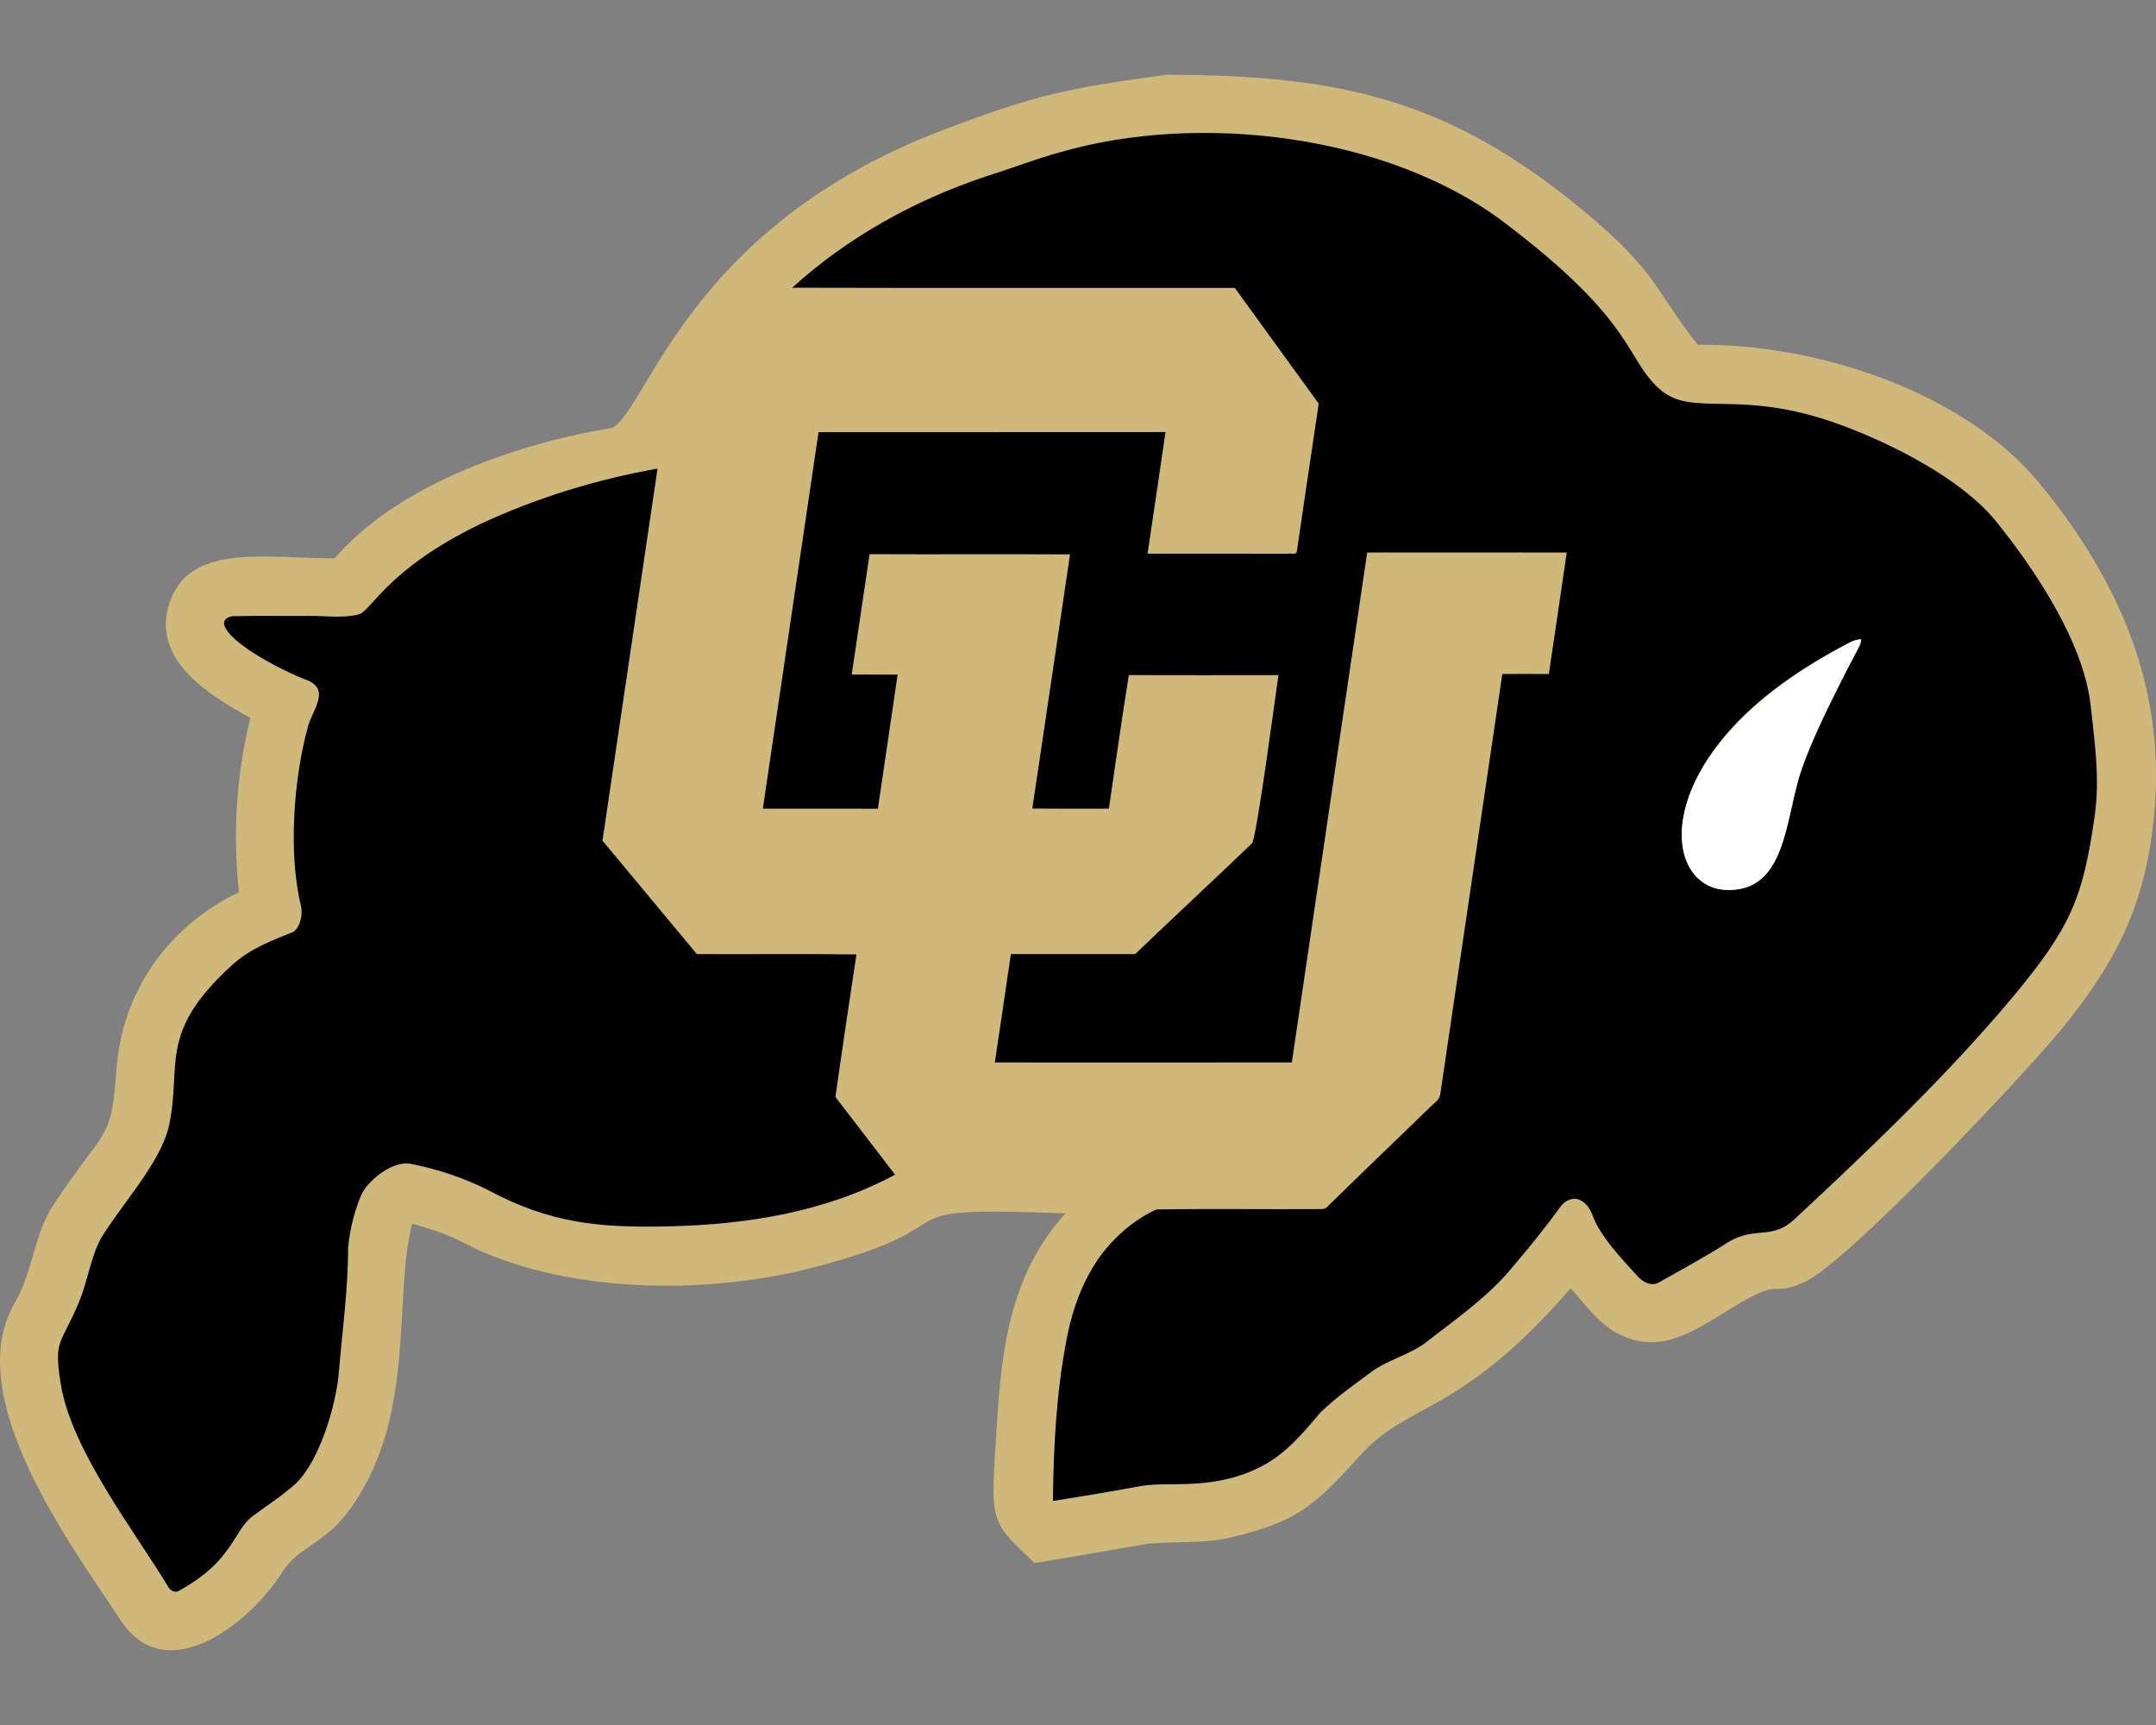 <?xml version="1.0" encoding="UTF-8"?>
<!DOCTYPE svg PUBLIC "-//W3C//DTD SVG 1.1//EN" "http://www.w3.org/Graphics/SVG/1.1/DTD/svg11.dtd">
<!-- Creator: CorelDRAW -->
<svg xmlns="http://www.w3.org/2000/svg" xml:space="preserve" width="2000px" height="1600px" version="1.1" style="shape-rendering:geometricPrecision; text-rendering:geometricPrecision; image-rendering:optimizeQuality; fill-rule:evenodd; clip-rule:evenodd"
viewBox="0 0 2000 1600"
 xmlns:xlink="http://www.w3.org/1999/xlink">
 <rect x="0" y="0" width="2000" height="1600" fill="#808080" stroke="none"/>
 <defs>
  <style type="text/css">
   <![CDATA[
    .fil1 {fill:black;fill-rule:nonzero}
    .fil0 {fill:#D0B87B;fill-rule:nonzero}
    .fil2 {fill:#FEFEFE;fill-rule:nonzero}
   ]]>
  </style>
 </defs>
 <g id="Capa_x0020_1">
  <g id="Colorado_x0020_Buffaloes.cdr">
   <path class="fil0" d="M1082.13 69.37c161.71,0 262.55,23.34 386.59,125.97 69.59,57.58 66.7,74.73 106.24,124.46 108.51,-1.28 246.55,42.58 317.54,129.18 71.36,87.06 115.02,184.4 106.43,298.4 -6.52,86.51 -33.37,142.73 -88.04,209.03 -31.81,38.58 -194.74,212.73 -236.25,232.35 -31.52,14.89 -21.17,-3.52 -59.97,19.54 -41.02,24.38 -71.39,48.99 -111.57,29.78 -19.55,-9.24 -31.9,-27.69 -46.11,-43.15 -102.34,117.91 -149.25,105.14 -193.59,153.29 -40.86,44.35 -55.4,62.39 -121.62,77.77 -25.54,6.2 -52.08,3.27 -78.02,6.06 -34.69,5.8 -69.29,12.09 -104,17.75 -43.18,-41.28 -40.89,-35.87 -34.87,-131.14 4.51,-71.43 13.69,-138.37 63.47,-193.18 -185.26,-7.14 -74.58,8.94 -234.74,50.42 -97.21,25.17 -232.93,25.46 -327.14,-25.01 -13.97,-7.04 -29.02,-11.64 -44.06,-15.86 -18.45,68.84 5.44,183.69 -61.61,269.84 -21.09,27.1 -44.22,30.34 -58.45,52.68 -31.94,50.14 -108.73,108.71 -150.27,45.57 -46.19,-70.23 -149.9,-208.44 -97.8,-295.8 16.14,-28.05 17.32,-62.18 35.04,-89.45 48.64,-73.26 54.1,-58.88 58.54,-124.51 5.05,-74.58 49.01,-134.74 113.8,-165.81 -5.99,-53.9 -2.42,-108.95 10.58,-161.61 -38.12,-21 -92.17,-53.97 -75.27,-106.11 18.33,-56.56 88.29,-41.85 153.42,-41.98 84.59,-97.64 257.33,-120.77 257.37,-120.79 33.54,-18.29 70.39,-186 305.84,-276.01 86.81,-33.19 117.89,-39.5 208.52,-51.68z"/>
   <path class="fil1" d="M983.06 141.3c128.88,-37.49 304.26,-16.75 412.46,65.14 122.59,92.78 111.63,125.28 143.6,154.09 31.26,28.17 73,-1.7 168.81,33.71 46.26,17.1 111.4,49.52 143.53,89.15 35.85,44.19 80.88,111.6 87.79,169.8 3.76,34 8.78,68.41 4,102.59 -10.97,77.76 -22.28,104.2 -76.66,169.67 -61.72,73.38 -131.32,139.67 -201.42,204.94 -21.7,20.59 -36.38,6.25 -62.33,21.92 -20.5,13.22 -42,24.79 -63.26,36.76 -6.77,4.68 -15.32,0.42 -20.18,-5 -13.11,-14.44 -26.79,-28.67 -36.8,-45.5 -5.11,-8.18 -6.18,-19.46 -15.3,-24.52 -6.67,-4.69 -15.46,-0.98 -19.68,5.17 -13.9,19.23 -28.87,37.69 -44.29,55.7 -21.98,27.07 -50.88,47.15 -78.21,68.34 -16.15,13.5 -37.83,17.43 -54.35,30.27 -15.68,11.57 -31.65,22.94 -45.75,36.44 -14.77,17.59 -29.96,35.69 -49.97,47.53 -46.39,26.28 -88.76,16.18 -115.84,20.72 -27.43,5.06 -54.92,9.64 -82.46,13.99 0.49,-50.95 3.26,-102.16 13.12,-152.24 6.69,-33.67 20.33,-67.09 45.11,-91.54 11.02,-10.84 23.65,-20.35 37.8,-26.63 51.14,-0.76 102.36,-0.02 153.53,-0.34 2.15,-0.04 3.95,-0.91 5.42,-2.59 31.38,-30.79 63.2,-61.12 94.74,-91.77 3.69,-3.89 9.48,-7 9.71,-12.97 19.05,-129.68 38.39,-259.29 57.43,-388.94 14.39,-0.09 28.78,-0.05 43.17,-0.02 5.53,-37.58 11.19,-75.11 16.59,-112.69 -61.7,-0.09 -123.41,-0.05 -185.11,-0.02 -23.32,157.66 -46.68,315.32 -69.91,472.98 -91.84,0.11 -183.67,0.04 -275.5,0.02 5.04,-33.49 9.97,-66.98 14.86,-100.5 38.44,0.03 76.88,0.03 115.33,0 35.95,-34.44 72.46,-68.33 108.44,-102.78 4.16,-4.93 22.25,-140.7 24.45,-155.93 -46.26,-0.06 -92.52,0.16 -138.78,-0.11 -6.66,41.22 -12.39,82.6 -18.52,123.91 -23.68,0 -47.33,0.15 -71,-0.09 11.81,-78.56 23.27,-157.17 34.98,-235.75 -61.99,-0.31 -123.97,0.09 -185.96,-0.2 -5.55,37.22 -11.04,74.44 -16.57,111.64 14.19,0.09 28.39,-0.04 42.58,0.12 -6,41.46 -12.24,82.9 -18.32,124.36 -35.56,-0.11 -71.14,-0.06 -106.69,-0.02 17.18,-116.44 34.48,-232.86 51.67,-349.27 107.3,-0.05 214.56,0.06 321.85,-0.07 -5.42,37.62 -11.08,75.2 -16.65,112.77 43.46,0.05 86.92,-0.06 130.38,0.07 2.38,-0.73 7.82,1.49 8.13,-2.29 6.67,-45.66 13.48,-91.3 20.26,-136.96 -25.92,-35.8 -51.95,-71.49 -77.82,-107.31 -136.87,-0.16 -273.77,0.2 -410.62,-0.18 51.88,-47.12 114.51,-81.68 180.91,-103.6 22.52,-7.06 44.53,-15.7 67.3,-21.97zm-537.34 344.68c52.14,-24.25 107.62,-41.33 164.23,-51.32 -17.06,115.02 -34.03,230.06 -51.06,345.08 29.14,35.11 58.41,70.11 87.55,105.22 49.35,0.23 98.69,-0.35 148.02,0.29 -6.62,44.06 -13.26,88.13 -19.48,132.26 18.57,23.91 36.8,48.1 55.3,72.06 -64.93,34.84 -137.62,46.28 -210.51,47.93 -63.86,1.45 -109.7,-2.74 -167.95,-34.16 -22.01,-10.97 -45.59,-18.81 -69.69,-23.61 -17.44,-4.3 -41.58,15.73 -47.08,28.85 -6.6,15.46 -10.46,32.07 -12.17,48.77 0.11,38 -5.22,75.76 -8.37,113.58 -2.17,30.3 -17.25,82.96 -40.2,105.22 -11.77,10.62 -25.19,19.17 -37.87,28.65 -12.37,8.13 -17.32,22.86 -26.49,33.89 -11.09,15.73 -26.85,27.28 -43.49,36.54 -3.57,2.57 -8.26,0.4 -10.19,-3.09 -32.02,-52.81 -90.07,-127.28 -99.9,-188.4 -6.83,-42.5 0.17,-35.49 17.3,-76.97 7.75,-18.95 10.24,-39.8 19.86,-57.99 18.11,-30.2 55.83,-70.67 63.2,-104.53 12.34,-56.68 -11.07,-85.73 58.55,-149.11 16.17,-14.95 37.09,-22.95 57.23,-30.92 6.55,-5.71 8.33,-15.9 6.68,-24.1 -11.99,-48.9 -6.69,-117.94 6.44,-166.03 4.51,-16.52 22.06,-35.17 -2.59,-43.93 -16.23,-5.97 -68.76,-31.77 -74.91,-50.08 -1.76,-5.88 4.59,-8.88 9.46,-8.55 23.03,-0.6 46.1,-0.04 69.15,-0.26 15.17,-0.16 30.65,2.37 45.58,-1.27 12.52,-2.96 25.39,-41.39 113.4,-84.02zm1260.94 114.91c-41.86,22.65 -82.15,50.37 -111.84,88.1 -59.23,75.15 -35.87,146.74 20.12,135.37 43.24,-8.78 42.43,-72.57 56.77,-112.22 38.77,-107.26 80.13,-134 34.95,-111.25z"/>
   <path class="fil2" d="M1706.66 600.89c6.44,-3.24 12.59,-8.06 20.17,-7.95 -2.98,10.88 -37.73,71.07 -55.12,119.2 -14.34,39.65 -13.53,103.44 -56.77,112.22 -74.84,15.19 -97.48,-121.09 91.72,-223.47z"/>
  </g>
 </g>
</svg>
